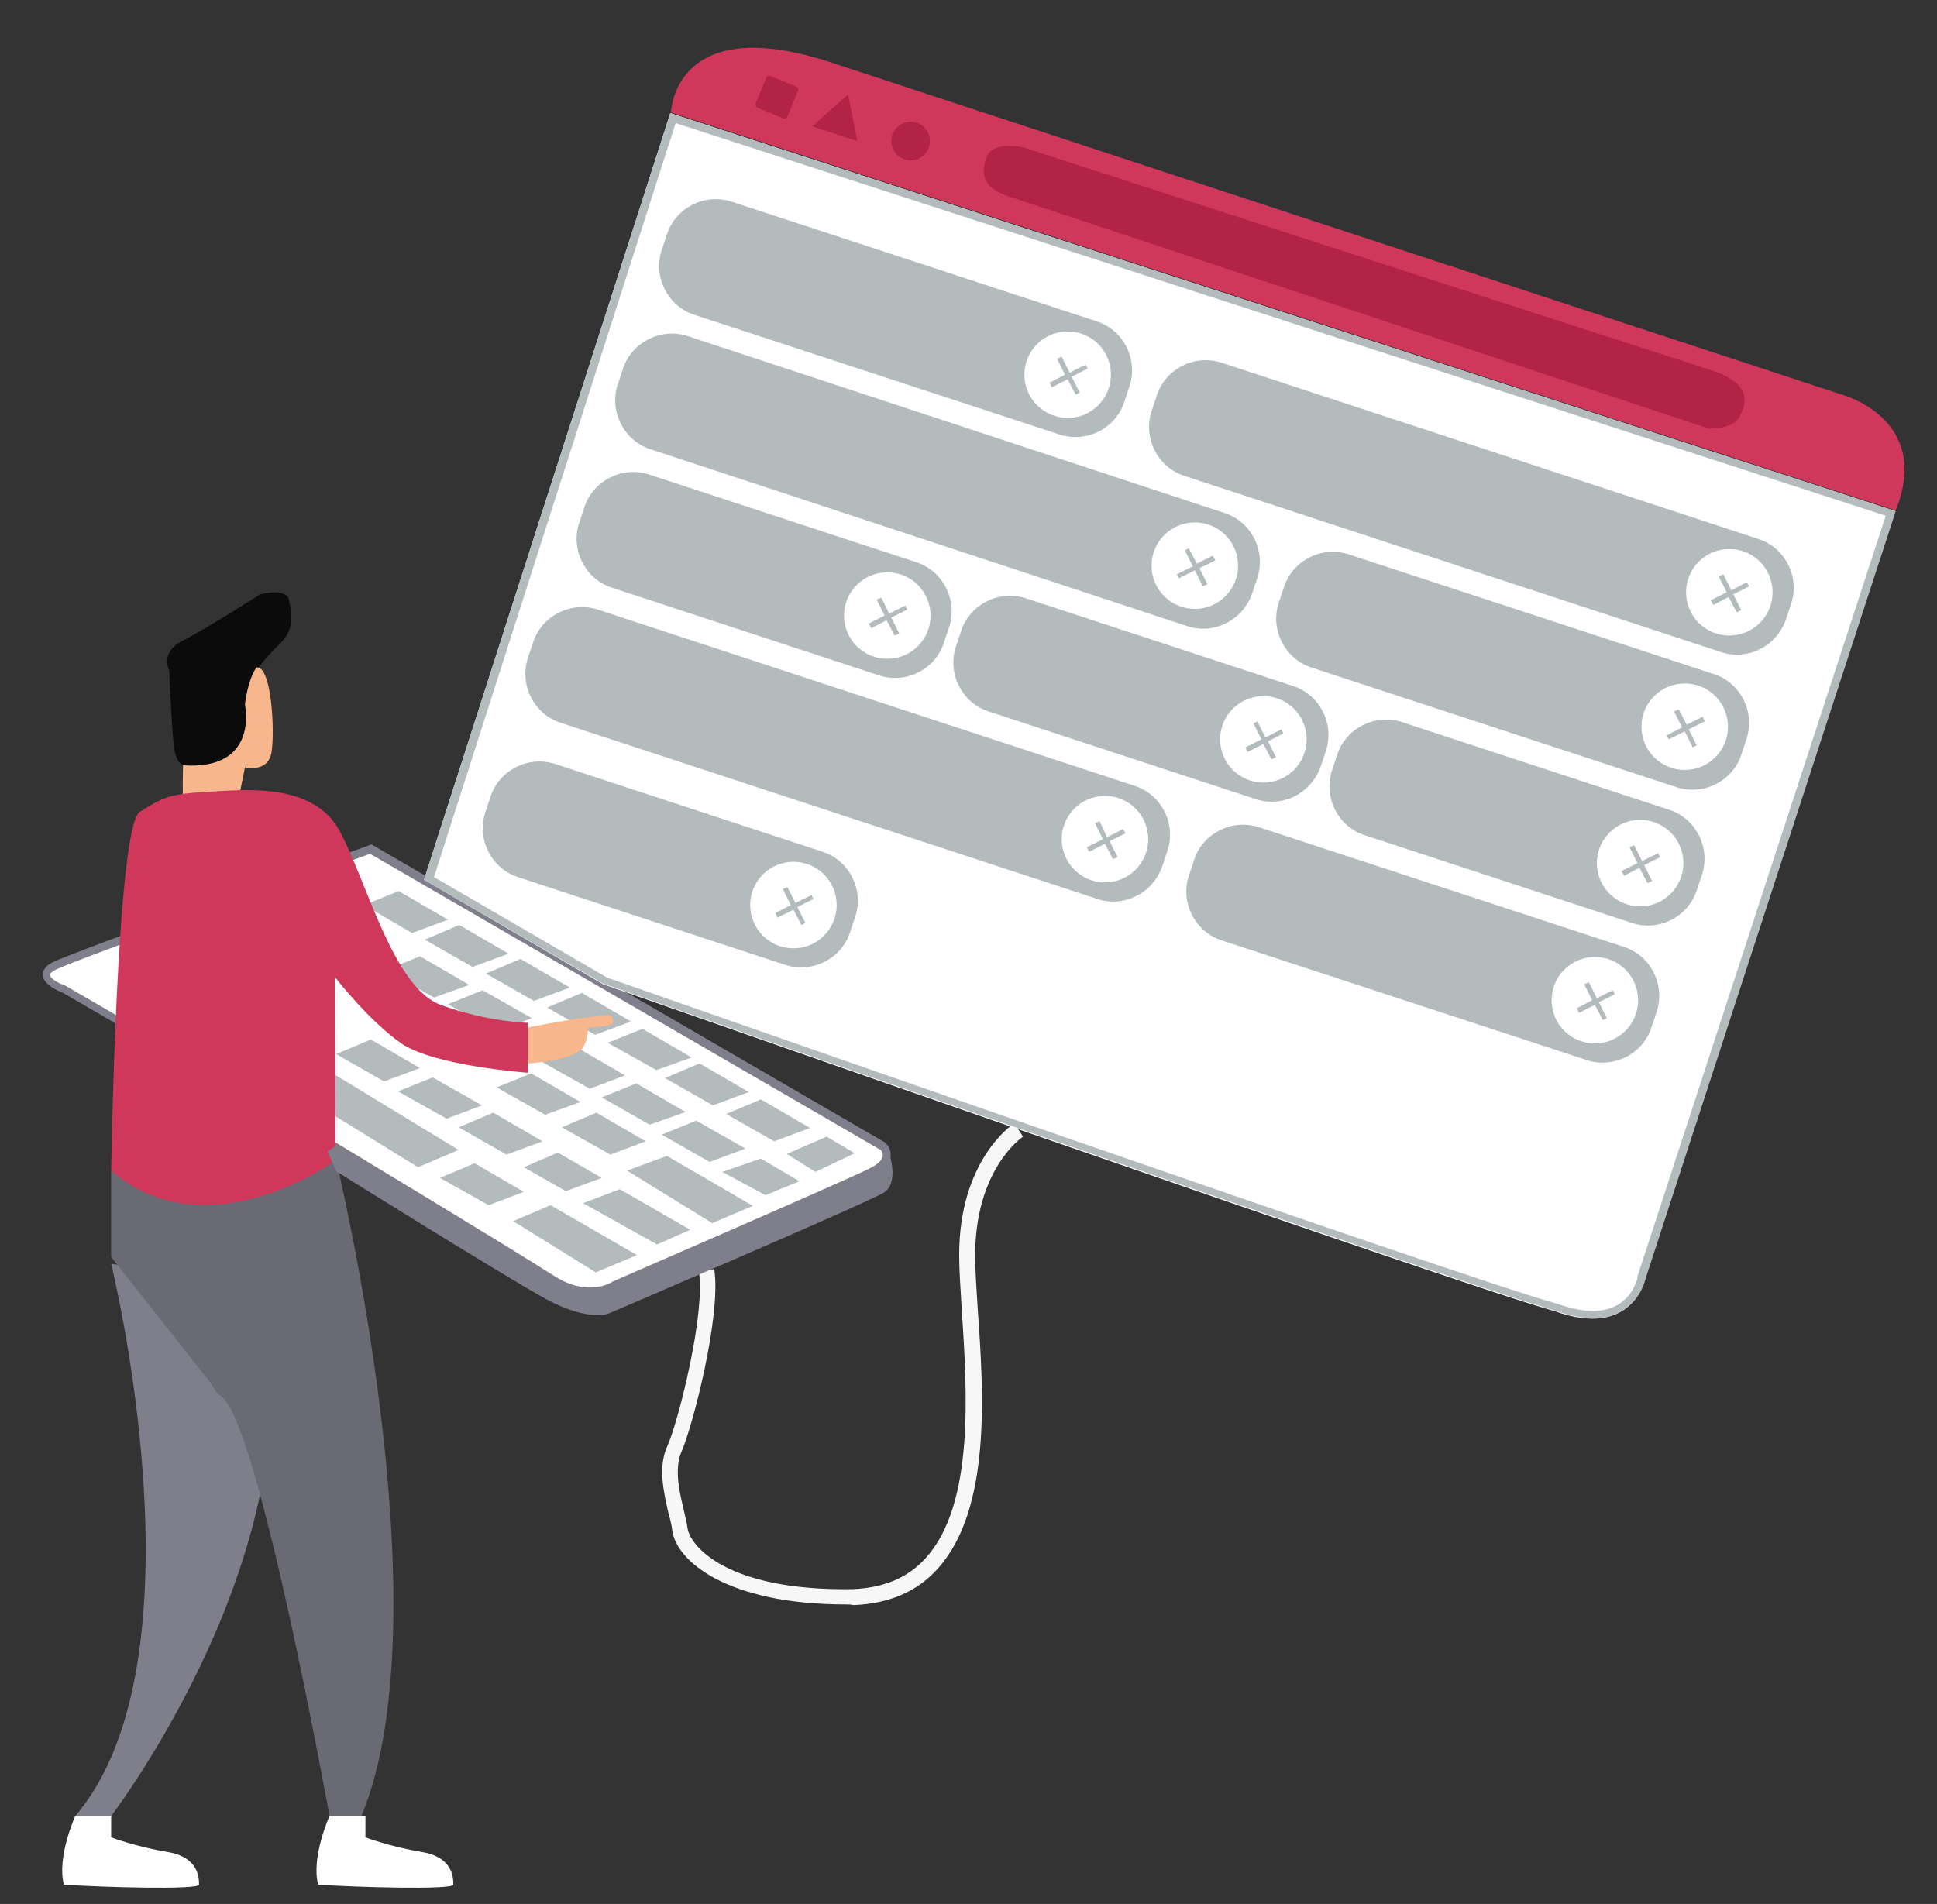 <?xml version="1.0" encoding="utf-8"?>
<!-- Generator: Adobe Illustrator 27.3.1, SVG Export Plug-In . SVG Version: 6.00 Build 0)  -->
<svg version="1.1" id="Groupe_205" xmlns="http://www.w3.org/2000/svg" xmlns:xlink="http://www.w3.org/1999/xlink" x="0px" y="0px"
	 viewBox="0 0 291 286.1" style="enable-background:new 0 0 291 286.1;" xml:space="preserve">
<rect x="0" y="0" width="291" height="286.1" fill="#333333" stroke="none"/>
<style type="text/css">
	.st0{fill:#F7F7F7;}
	.st1{fill:#FFFFFF;}
	.st2{fill:#7F7E8B;}
	.st3{fill:#6A6A75;}
	.st4{fill:#B3BBBC;}
	.st5{fill:#CF385B;}
	.st6{fill:#B22345;}
	.st7{fill:#0B0B0C;}
	.st8{fill:#F8B68C;}
</style>
<path class="st0" d="M127.1,241.1c-18,0-25.5-6.6-26.1-11.1c-0.1-0.8-0.3-1.7-0.6-2.7c-0.7-3.2-1.6-6.9-0.1-10.1
	c1.6-3.6,5.7-19.8,4.7-26.1l2.3-0.4c1.1,7-3.3,23.8-4.9,27.4c-1.1,2.5-0.4,5.8,0.3,8.7c0.2,1,0.5,2,0.6,2.9
	c0.4,2.5,5.7,9.4,24.8,9.1c4.7-0.2,8.3-1.7,11-4.7c7.3-8.1,6.2-24.9,5.4-37.1c-0.2-3.3-0.4-6.1-0.4-8.4c0-14.2,7.9-19.6,8.3-19.8
	l1.3,2l-0.6-1l0.6,1c-0.3,0.2-7.2,5-7.2,17.9c0,2.2,0.2,5,0.4,8.2c0.9,12.6,2,29.9-6,38.8c-3.1,3.5-7.4,5.3-12.7,5.5
	C127.8,241.1,127.5,241.1,127.1,241.1z"/>
<path class="st1" d="M11.3,272.9c0,0-2.8,6.2-1.7,10.3c5.6,0.4,20.3,0.8,20.3,0c0-0.8,0.1-4.1-4.7-4.9s-8.5-2.2-8.5-2.2v-3.2H11.3z"
	/>
<path class="st1" d="M49.5,272.9c0,0-2.8,6.2-1.7,10.3c5.6,0.4,20.3,0.8,20.3,0c0-0.8,0.1-4.1-4.7-4.9s-8.5-2.2-8.5-2.2v-3.2H49.5z"
	/>
<path class="st2" d="M16.7,189.9c0,0,14.7,59.5-5.4,83c5.4,0,5.4,0,5.4,0s20-26.2,23.5-55.2c3.5-29-10.1-25.6-10.1-25.6L16.7,189.9z
	"/>
<path class="st3" d="M50.5,174.4c0,0,16.5,67.8,3.8,98.5c-1.6,0-1.5,0-2.4,0c-1.8,0-2.4,0-2.4,0S38.9,214,33.3,209.9
	c-5.6-4.1-2.4-26.3-2.4-26.3l12.8-8.1L50.5,174.4z"/>
<polygon class="st3" points="33.3,209.9 16.7,188.9 16.7,175.9 50.5,174.4 40.6,205.4 "/>
<g>
	<path class="st1" d="M55.7,127.6l77,44.7c0,0,2.1,1.8-1.8,3.8c-3.9,1.9-38.6,17-38.6,17s-3.9,2.7-9.5-0.9
		c-6.7-4.3-32.3-19.8-32.3-19.8L9.6,148.6c0,0-4.8-1.8-1.4-3.5C11.6,143.5,55.7,127.6,55.7,127.6z"/>
	<path class="st2" d="M88.6,194.6c-1.6,0-3.7-0.5-6-2c-6.6-4.3-32.1-19.6-32.3-19.7L9.3,149.1c-0.4-0.1-2.8-1.1-2.9-2.6
		c0-0.7,0.5-1.4,1.5-1.9c3.4-1.7,45.8-16.9,47.6-17.6l0.3-0.1l0.2,0.1l77,44.7c0.4,0.4,0.9,1.1,0.8,2c-0.1,1-1,2-2.7,2.8
		c-3.9,1.9-37.2,16.4-38.6,17C92.5,193.6,91,194.6,88.6,194.6z M55.6,128.3c-3.6,1.3-44,15.8-47.2,17.4c-0.6,0.3-0.9,0.6-0.9,0.8
		c0,0.5,1.3,1.3,2.3,1.6l41,23.8c0.3,0.2,25.7,15.5,32.4,19.8c5.1,3.3,8.7,1,8.8,0.9c0.4-0.2,34.8-15.1,38.6-17c1.2-0.6,2-1.3,2-1.9
		c0.1-0.4-0.2-0.8-0.3-0.9L55.6,128.3z"/>
</g>
<polygon class="st4" points="77.1,183.5 82.7,181.1 95.7,188.6 89.5,191.2 "/>
<polygon class="st4" points="49.2,167 50,161.3 68.9,172.8 62.8,175.4 "/>
<polygon class="st4" points="94.2,175.9 100.2,173.7 113.1,181.2 107,183.8 "/>
<polygon class="st4" points="87.6,180.8 93.1,178.7 103.7,184.8 98.7,187 "/>
<polygon class="st4" points="66.1,177 71.3,174.8 78.7,179.1 73.4,181.1 "/>
<polygon class="st4" points="78.7,175.4 83.8,173.2 90.4,177 85,179 "/>
<polygon class="st4" points="84.4,169.4 89.6,167.2 97,171.5 91.7,173.5 "/>
<polygon class="st4" points="99.4,170.5 104.6,168.4 112,172.6 106.6,174.6 "/>
<polygon class="st4" points="90.4,164.9 95.6,162.8 103,167.1 97.6,169 "/>
<polygon class="st4" points="109.1,167.4 114.3,165.2 121.7,169.5 116.3,171.5 "/>
<polygon class="st4" points="99.9,162 105.1,159.8 112.5,164.1 107.1,166.1 "/>
<polygon class="st4" points="91.3,156.7 96.5,154.6 103.9,158.9 98.6,160.8 "/>
<polygon class="st4" points="82.2,151.4 87.4,149.2 94.8,153.5 89.4,155.5 "/>
<polygon class="st4" points="73,146.3 78.2,144.1 85.6,148.4 80.2,150.4 "/>
<polygon class="st4" points="63.8,141.2 69,139 76.4,143.3 71,145.3 "/>
<polygon class="st4" points="54.7,136 59.9,133.9 67.3,138.2 61.9,140.2 "/>
<polygon class="st4" points="81.3,159.5 86.5,157.3 93.9,161.6 88.6,163.6 "/>
<polygon class="st4" points="67.3,150.9 72.5,148.8 79.9,153 74.5,155 "/>
<polygon class="st4" points="57.9,145.8 63.1,143.7 70.5,148 65.2,149.9 "/>
<polygon class="st4" points="74.6,163.4 79.8,161.3 87.2,165.6 81.9,167.5 "/>
<polygon class="st4" points="68.9,169.4 74.1,167.2 81.5,171.5 76.1,173.5 "/>
<polygon class="st4" points="59.8,164 65,161.9 72.4,166.1 67.1,168.1 "/>
<polygon class="st4" points="50.5,158.4 55.7,156.2 63.1,160.5 57.7,162.5 "/>
<polygon class="st4" points="108.5,176.1 114.3,174.1 120.1,177.5 115,179.6 "/>
<polygon class="st4" points="122.5,176.1 128.4,173.3 124.2,170.8 118.2,173.4 "/>
<g>
	<path class="st1" d="M63.7,132.2L100.7,17l184,59.8l-37.6,115.4c0,0-1.8,9.1-13.6,4.8c-12.5-3.3-142.9-49.1-142.9-49.1L63.7,132.2z
		"/>
	<path class="st4" d="M101.5,18.5l181.8,59L246,191.8l0,0.1l0,0.1c0,0.2-1.1,5-6.7,5c-1.6,0-3.4-0.4-5.4-1.1l0,0l0,0
		c-12.1-3.2-138.4-47.5-142.7-49l-26-15.1L101.5,18.5 M100.7,17L63.7,132.2l26.9,15.6c0,0,130.5,45.7,142.9,49.1
		c2.3,0.8,4.2,1.2,5.8,1.2c6.7,0,7.9-5.9,7.9-5.9l37.6-115.4L100.7,17L100.7,17z"/>
</g>
<path class="st5" d="M124.9,9.4l151.5,49.8c0,0,14,3.5,8.4,17.5c-8.6-2.8-184-59.8-184-59.8S101.2,1.6,124.9,9.4z"/>
<path class="st6" d="M151.5,29.5l105.2,34.9c0,0,3.7,0.2,4.7-1.9s1.9-4.9-4.7-7c-6.6-2.1-102.8-33.3-102.8-33.3s-4.9-1.3-5.8,1.7
	S148.3,28.4,151.5,29.5z"/>
<circle class="st6" cx="136.8" cy="21.2" r="2.9"/>
<polygon class="st6" points="127.4,14.2 122,19 128.8,21.2 "/>
<path class="st6" d="M117.7,17.8l-3.9-1.6c-0.2-0.1-0.4-0.4-0.3-0.6l1.6-3.9c0.1-0.2,0.4-0.4,0.6-0.3l3.9,1.6
	c0.2,0.1,0.4,0.4,0.3,0.6l-1.6,3.9C118.2,17.8,117.9,17.9,117.7,17.8z"/>
<path class="st7" d="M27.4,114.9c0,0-1-0.3-1.3-2.9c-0.3-2.6-0.7-11.3-0.7-11.3S24,98,27.4,96.3s11.7-7,11.7-7s3.9-1,4.3,0.8
	s1,4.4-1.4,6.7c-2.5,2.3-4.3,5.1-4.3,5.1l1.6,3.5l-0.6,7.7l-4.2,1.8l-2.7,1.8L27.4,114.9z"/>
<path class="st8" d="M36.1,118.8l0.7-3.5c0,0,3.5,0.9,4-2.3c0.5-3.2,0-13.1-2.3-12.7c-1.4,2.2-1.7,5.6-1.7,5.6s2.2,9.9-9.3,9.1
	c-0.1,3,0,6.4,0,6.4L36.1,118.8z"/>
<path class="st5" d="M16.7,175.9c0,0,0.8-51.7,4.3-53.9s4.5-2.7,10-3c5.5-0.3,16.1-1.6,20.1,6c4,7.5,8,23.4,15.1,26
	s13.1,2.7,13.1,2.7v7.5c0,0-14-1-19-4.4c-4.9-3.4-10-10-10-10l0.1,27.6C50.5,174.4,31,188.4,16.7,175.9z"/>
<path class="st8" d="M79.3,159.8c0,0,6.9-0.4,8.3-2.4c0.9-1.6,0.7-3,0.7-3s3.8-0.1,3.8-0.7c0-1.6-0.6-1.2-4-0.8
	c-3.4,0.4-8.8,1.5-8.8,1.5V159.8z"/>
<path class="st4" d="M159.2,65.3l-54.9-18c-4-1.3-6.2-5.7-4.9-9.7l0.8-2.4c1.3-4,5.7-6.2,9.7-4.9l54.9,18c4,1.3,6.2,5.7,4.9,9.7
	l-0.8,2.4C167.6,64.4,163.2,66.6,159.2,65.3z"/>
<circle class="st1" cx="160.4" cy="56.3" r="6.5"/>
<polygon class="st4" points="163.4,55.4 163.1,54.8 160.7,56 159.5,53.6 158.8,53.9 160,56.3 157.7,57.5 158,58.2 160.4,57 
	161.6,59.3 162.2,59 161,56.6 "/>
<path class="st4" d="M251.9,118.3l-54.9-18c-4-1.3-6.2-5.7-4.9-9.7l0.8-2.4c1.3-4,5.7-6.2,9.7-4.9l54.9,18c4,1.3,6.2,5.7,4.9,9.7
	l-0.8,2.4C260.3,117.4,255.9,119.6,251.9,118.3z"/>
<circle class="st1" cx="253.1" cy="109.2" r="6.5"/>
<polygon class="st4" points="256.1,108.4 255.8,107.7 253.4,108.9 252.2,106.6 251.5,106.9 252.7,109.3 250.4,110.5 250.7,111.1 
	253.1,109.9 254.3,112.3 254.9,112 253.7,109.6 "/>
<path class="st4" d="M132.1,101.5L91.9,88.3c-4-1.3-6.2-5.7-4.9-9.7l0.8-2.4c1.3-4,5.7-6.2,9.7-4.9l40.2,13.2c4,1.3,6.2,5.7,4.9,9.7
	l-0.8,2.4C140.5,100.6,136.1,102.8,132.1,101.5z"/>
<circle class="st1" cx="133.3" cy="92.5" r="6.5"/>
<polygon class="st4" points="136.3,91.6 136,91 133.6,92.2 132.4,89.8 131.7,90.1 132.9,92.5 130.5,93.7 130.9,94.4 133.2,93.2 
	134.4,95.5 135.1,95.2 133.9,92.8 "/>
<path class="st4" d="M118,145l-40.2-13.2c-4-1.3-6.2-5.7-4.9-9.7l0.8-2.4c1.3-4,5.7-6.2,9.7-4.9l40.2,13.2c4,1.3,6.2,5.7,4.9,9.7
	l-0.8,2.4C126.4,144.1,122,146.3,118,145z"/>
<circle class="st1" cx="119.2" cy="136" r="6.5"/>
<polygon class="st4" points="122.2,135.1 121.9,134.5 119.5,135.7 118.3,133.3 117.6,133.6 118.8,136 116.5,137.2 116.8,137.9 
	119.2,136.7 120.4,139 121,138.7 119.8,136.3 "/>
<path class="st4" d="M188.7,120.1l-40.2-13.2c-4-1.3-6.2-5.7-4.9-9.7l0.8-2.4c1.3-4,5.7-6.2,9.7-4.9l40.2,13.2
	c4,1.3,6.2,5.7,4.9,9.7l-0.8,2.4C197,119.2,192.7,121.4,188.7,120.1z"/>
<circle class="st1" cx="189.8" cy="111.1" r="6.5"/>
<polygon class="st4" points="192.8,110.2 192.5,109.6 190.1,110.8 188.9,108.4 188.3,108.7 189.5,111.1 187.1,112.3 187.4,113 
	189.8,111.8 191,114.1 191.7,113.8 190.5,111.4 "/>
<path class="st4" d="M245.2,138.7L205,125.5c-4-1.3-6.2-5.7-4.9-9.7l0.8-2.4c1.3-4,5.7-6.2,9.7-4.9l40.2,13.2c4,1.3,6.2,5.7,4.9,9.7
	l-0.8,2.4C253.6,137.8,249.2,140,245.2,138.7z"/>
<circle class="st1" cx="246.4" cy="129.7" r="6.5"/>
<polygon class="st4" points="249.4,128.8 249.1,128.2 246.7,129.4 245.5,127 244.8,127.3 246,129.7 243.6,130.9 244,131.6 
	246.3,130.4 247.5,132.7 248.2,132.4 247,130 "/>
<path class="st4" d="M258.6,98l-80.7-26.5c-4-1.3-6.2-5.7-4.9-9.7l0.8-2.4c1.3-4,5.7-6.2,9.7-4.9L264.2,81c4,1.3,6.2,5.7,4.9,9.7
	l-0.8,2.4C266.9,97.1,262.6,99.3,258.6,98z"/>
<circle class="st1" cx="259.8" cy="89" r="6.5"/>
<polygon class="st4" points="262.8,88.1 262.4,87.5 260.1,88.7 258.9,86.3 258.2,86.6 259.4,89 257,90.2 257.4,90.9 259.7,89.7 
	260.9,92 261.6,91.7 260.4,89.3 "/>
<path class="st4" d="M178.4,94.1L97.7,67.5c-4-1.3-6.2-5.7-4.9-9.7l0.8-2.4c1.3-4,5.7-6.2,9.7-4.9L184,77.1c4,1.3,6.2,5.7,4.9,9.7
	l-0.8,2.4C186.7,93.2,182.4,95.4,178.4,94.1z"/>
<circle class="st1" cx="179.5" cy="85" r="6.5"/>
<polygon class="st4" points="182.6,84.2 182.2,83.5 179.8,84.7 178.6,82.4 178,82.7 179.2,85.1 176.8,86.3 177.1,86.9 179.5,85.7 
	180.7,88.1 181.4,87.8 180.2,85.4 "/>
<path class="st4" d="M238.4,159.3l-54.9-18c-4-1.3-6.2-5.7-4.9-9.7l0.8-2.4c1.3-4,5.7-6.2,9.7-4.9l54.9,18c4,1.3,6.2,5.7,4.9,9.7
	l-0.8,2.4C246.8,158.4,242.4,160.6,238.4,159.3z"/>
<circle class="st1" cx="239.6" cy="150.3" r="6.5"/>
<polygon class="st4" points="242.6,149.4 242.3,148.8 239.9,150 238.7,147.6 238,147.9 239.2,150.3 236.9,151.5 237.2,152.2 
	239.6,151 240.8,153.3 241.4,153 240.2,150.6 "/>
<path class="st4" d="M164.9,135.1l-80.7-26.5c-4-1.3-6.2-5.7-4.9-9.7l0.8-2.4c1.3-4,5.7-6.2,9.7-4.9l80.7,26.5
	c4,1.3,6.2,5.7,4.9,9.7l-0.8,2.4C173.2,134.2,168.9,136.4,164.9,135.1z"/>
<circle class="st1" cx="166" cy="126.1" r="6.5"/>
<polygon class="st4" points="169.1,125.2 168.7,124.6 166.3,125.8 165.2,123.4 164.5,123.7 165.7,126.1 163.3,127.3 163.6,128 
	166,126.8 167.2,129.1 167.9,128.8 166.7,126.4 "/>
<path class="st2" d="M133.5,173c0,0,1.7,4.7-0.7,6.2s-41.4,18.2-41.4,18.2s-3.1,1.2-9.2-2.1c-6.1-3.3-31.7-19.3-31.7-19.3l-1.3-3
	l1.3-0.8l34,20.7c0,0,3,1.7,5.4,0.8c2.4-0.9,40.9-17.9,40.9-17.9S133.3,174.2,133.5,173z"/>
</svg>
